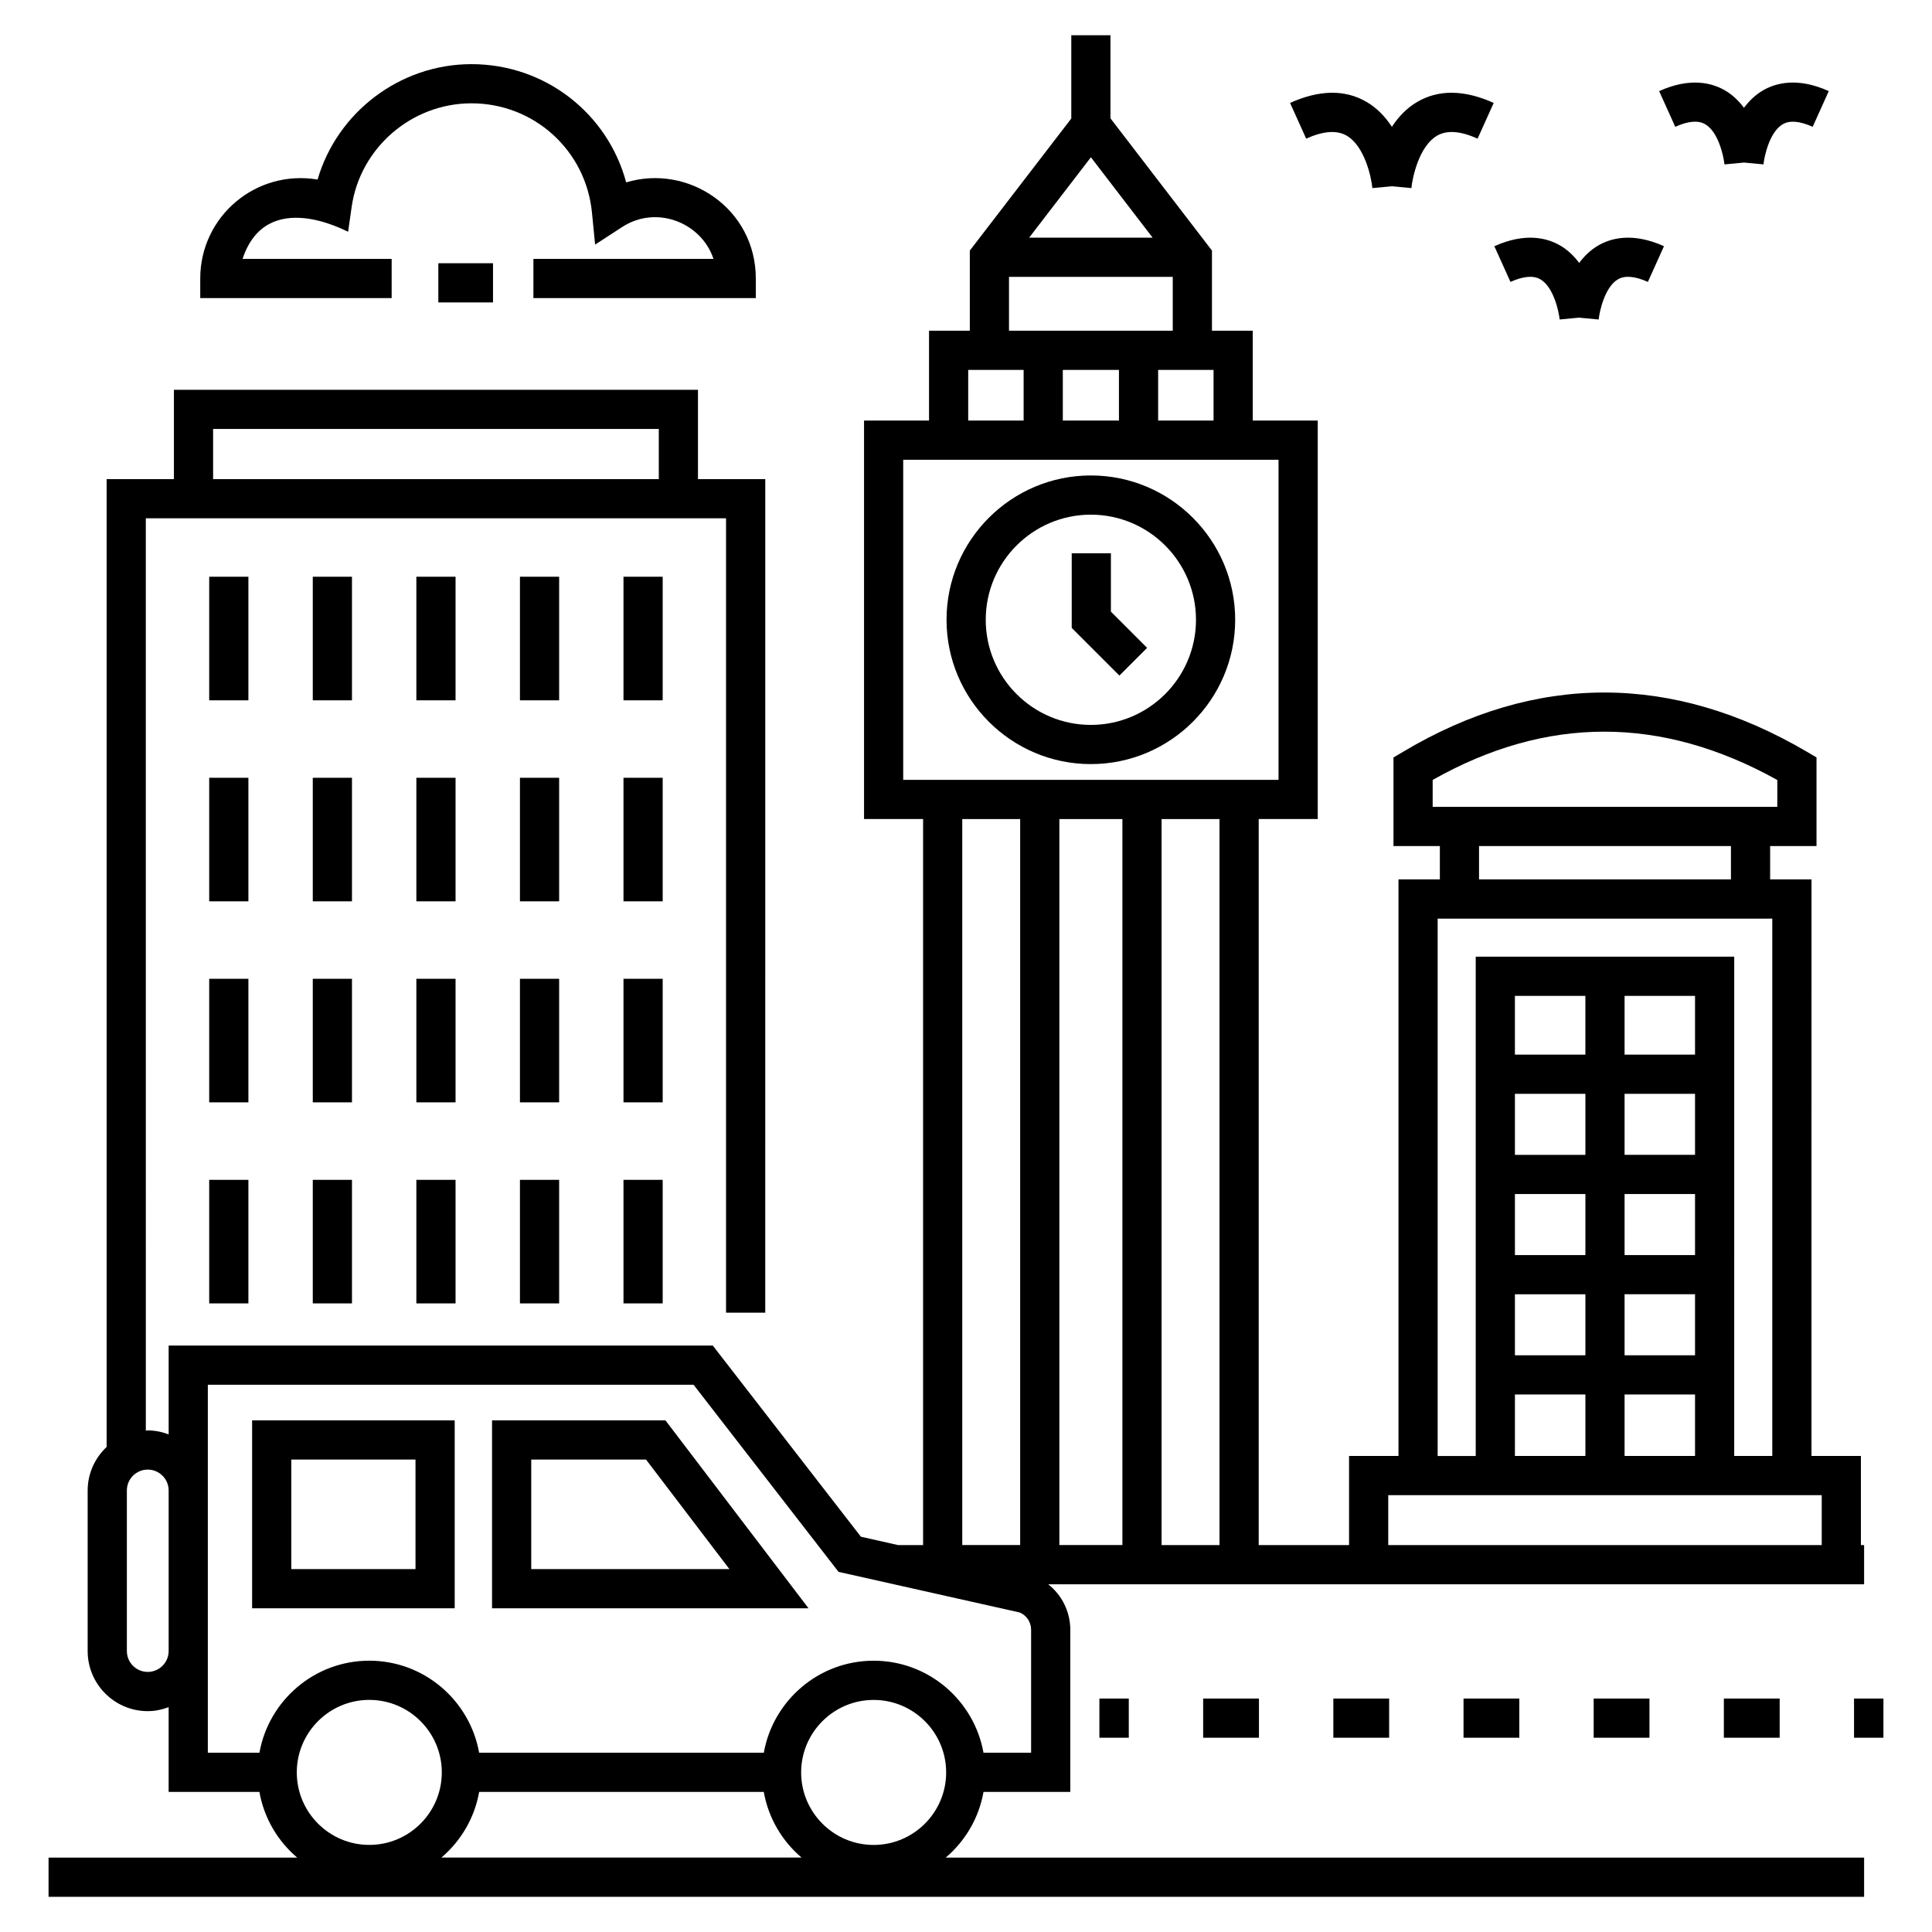 <?xml version="1.0" encoding="UTF-8"?>
<!-- Uploaded to: ICON Repo, www.svgrepo.com, Generator: ICON Repo Mixer Tools -->
<svg fill="#000000" width="800px" height="800px" version="1.1" viewBox="144 144 512 512" xmlns="http://www.w3.org/2000/svg">
 <g>
  <path d="m320.35 520.41h-45.953v49.805h83.867zm-35.566 10.387h30.418l22.102 29.031h-52.52z"/>
  <path d="m264.5 520.41h-53.688v49.805h53.688zm-10.387 39.418h-32.918v-29.031h32.918z"/>
  <path d="m404.64 618.87h23v-42.961c0-4.805-2.238-9.215-5.859-12.062h215.38 0.848v-10.387h-0.848v-23.621h-13.098l0.004-152.79h-10.961v-8.836h12.289v-23.488l-2.562-1.508c-35.641-20.93-71.906-20.922-107.01 0.02l-2.535 1.508v23.469h12.289v8.836h-10.965v152.79h-13.098v23.621h-23.945v-192.41h15.648v-105.6h-17.223v-23.812h-10.812v-21.234l-26.895-35.039v-22.023h-10.383v22.062l-26.891 35v21.234h-10.809v23.812h-17.223v105.6h15.648v192.41h-6.633l-9.848-2.215-39.254-50.66h-144.2v23.539c-1.73-0.648-3.582-1.051-5.539-1.051-0.176 0-0.336 0.047-0.508 0.051l-0.004-241.77h153.77v210.52h10.387l0.004-220.9h-17.832v-23.676h-138.88v23.676h-17.832v256.48c-3.078 2.902-5.027 6.992-5.027 11.547v42.547c0 8.777 7.141 15.922 15.922 15.922 1.953 0 3.805-0.402 5.539-1.051v22.461h24.055c1.227 6.93 4.856 13.031 10.012 17.402h-65.891v10.387h481.14v-10.387h-243.38c5.156-4.371 8.785-10.473 10.012-17.402zm119.03-261.04v-7.141c30.227-17.07 60.641-17.047 91.336 0.02v7.121zm12.289 10.383h66.758v8.836h-66.758zm-10.965 19.219h0.578v0.02h87.527v-0.02h0.574v142.41h-10.09l0.004-132.31h-68.504v132.32h-10.09zm68.207 115.73h-18.672v-16.172h18.672zm0-26.555h-18.672v-16.176h18.672zm0-26.562h-18.672v-16.176h18.672zm0-26.562h-18.672v-15.566h18.672zm-29.059 0h-18.676v-15.566h18.676zm-18.672 10.387h18.676v16.176h-18.676zm0 26.562h18.676v16.176h-18.676zm0 26.562h18.676v16.172h-18.676zm0 26.555h18.676v16.293h-18.676zm29.059 0h18.672v16.293h-18.672zm-62.633 26.68h114.88v13.234h-114.88zm-311.42-282.55h118.11v13.293h-118.11zm175.05 375.25c-10.598 0-19.215-8.621-19.215-19.215s8.617-19.215 19.215-19.215c10.598 0 19.215 8.621 19.215 19.215s-8.621 19.215-19.215 19.215zm65.922-271.87v192.39h-16.703v-192.39zm25.73 192.4h-15.348v-192.4h15.348zm-1.574-311.43v13.43h-14.684v-13.43zm-25.07 0v13.43h-14.875v-13.43zm8.918-35.047h-32.711l16.363-21.305zm-38.055 10.387h43.395v14.273h-43.395zm-10.809 24.66h14.684v13.43h-14.688zm-17.227 108.64v-84.828h99.465v84.828h-99.465zm30.996 10.387v192.39h-15.348v-192.39zm-231.2 226.02c-3.055 0-5.535-2.484-5.535-5.539v-42.547c0-3.055 2.481-5.531 5.535-5.531 3.055 0 5.539 2.481 5.539 5.531v42.547c0 3.055-2.488 5.539-5.539 5.539zm29.598 21.41h-13.676v-97.516h128.72l38.426 49.594c14.48 3.246 42.23 9.465 48.004 10.762 1.82 0.746 3.027 2.555 3.027 4.586v32.578h-12.621c-2.477-13.84-14.57-24.383-29.109-24.383-14.539 0-26.637 10.543-29.109 24.383l-75.441-0.004c-2.477-13.84-14.57-24.383-29.109-24.383-14.539 0-26.637 10.543-29.113 24.383zm29.113-13.996c10.598 0 19.215 8.621 19.215 19.215s-8.617 19.215-19.215 19.215c-10.598 0-19.215-8.621-19.215-19.215s8.617-19.215 19.215-19.215zm29.117 24.383h75.426c1.227 6.93 4.856 13.031 10.012 17.402h-95.449c5.156-4.371 8.785-10.473 10.012-17.402z"/>
  <path d="m435.35 594.13h7.789v10.387h-7.789z"/>
  <path d="m566.34 594.13h14.785v10.387h-14.785z"/>
  <path d="m497.35 594.13h14.785v10.387h-14.785z"/>
  <path d="m600.84 594.13h14.789v10.387h-14.789z"/>
  <path d="m531.85 594.13h14.785v10.387h-14.785z"/>
  <path d="m462.85 594.13h14.785v10.387h-14.785z"/>
  <path d="m635.34 594.13h7.789v10.387h-7.789z"/>
  <path d="m433.09 270c-21.09 0-38.246 17.156-38.246 38.246s17.156 38.246 38.246 38.246 38.246-17.156 38.246-38.246-17.16-38.246-38.246-38.246zm0 66.109c-15.363 0-27.859-12.5-27.859-27.859s12.496-27.859 27.859-27.859 27.859 12.5 27.859 27.859-12.5 27.859-27.859 27.859z"/>
  <path d="m438.4 290.62h-10.383v19.781l12.633 12.633 7.344-7.344-9.594-9.59z"/>
  <path d="m260.16 213.76h14.492v10.387h-14.492z"/>
  <path d="m285.36 223h58.938v-5.191c0-18.465-17.848-30.461-34.355-25.473-4.91-18.277-21.461-31.336-41.004-31.336-18.996 0-35.598 12.801-40.777 30.582-16.383-2.746-31.094 9.805-31.094 26.223v5.191h50.727v-10.387h-39.516c6.332-19.094 27.441-7.32 27.973-7.191l0.945-6.613c2.242-15.633 15.887-27.426 31.742-27.426 16.586 0 30.316 12.445 31.938 28.941l0.836 8.504 7.16-4.66c9.203-5.969 21.051-1.086 24.211 8.445h-47.723l-0.004 10.391z"/>
  <path d="m500.88 179.95c4.746 2.75 6.531 10.965 6.816 13.898l5.129-0.488 5.211 0.488c0.285-2.938 2.074-11.152 6.816-13.898 2.606-1.516 6.215-1.238 10.727 0.789l4.269-9.461c-7.75-3.5-14.562-3.594-20.242-0.289-2.894 1.688-5.074 4.062-6.742 6.625-1.668-2.562-3.848-4.938-6.742-6.625-5.672-3.305-12.48-3.211-20.242 0.289l4.269 9.461c4.516-2.027 8.117-2.305 10.73-0.789z"/>
  <path d="m567.54 209.06c-2.078 1.211-3.715 2.84-5.043 4.617-1.324-1.777-2.961-3.406-5.043-4.617-3.387-1.973-9.156-3.539-17.434 0.191l4.269 9.461c3.398-1.531 6.062-1.766 7.918-0.691 3.516 2.027 4.906 8.535 5.117 10.648l5.117-0.488 5.223 0.492c0.211-2.121 1.602-8.625 5.121-10.656 1.855-1.074 4.516-0.832 7.918 0.691l4.269-9.461c-8.273-3.727-14.043-2.16-17.434-0.188z"/>
  <path d="m595.88 176.91c3.516 2.027 4.91 8.535 5.121 10.656l5.184-0.488 5.156 0.484c0.211-2.113 1.602-8.621 5.117-10.648 1.855-1.074 4.516-0.836 7.918 0.691l4.269-9.461c-8.27-3.738-14.043-2.164-17.434-0.191-2.078 1.211-3.715 2.84-5.043 4.617-1.324-1.777-2.965-3.406-5.043-4.617-3.387-1.973-9.16-3.539-17.434 0.191l4.269 9.461c3.398-1.535 6.059-1.77 7.918-0.695z"/>
  <path d="m199.44 296.84h10.387v32.75h-10.387z"/>
  <path d="m226.89 296.84h10.387v32.75h-10.387z"/>
  <path d="m254.34 296.84h10.387v32.75h-10.387z"/>
  <path d="m281.79 296.84h10.387v32.75h-10.387z"/>
  <path d="m309.23 296.84h10.387v32.75h-10.387z"/>
  <path d="m199.44 350.12h10.387v32.742h-10.387z"/>
  <path d="m226.89 350.12h10.387v32.742h-10.387z"/>
  <path d="m254.34 350.12h10.387v32.742h-10.387z"/>
  <path d="m281.79 350.12h10.387v32.742h-10.387z"/>
  <path d="m309.23 350.12h10.387v32.742h-10.387z"/>
  <path d="m199.44 403.39h10.387v32.742h-10.387z"/>
  <path d="m226.89 403.39h10.387v32.742h-10.387z"/>
  <path d="m254.34 403.39h10.387v32.742h-10.387z"/>
  <path d="m281.79 403.39h10.387v32.742h-10.387z"/>
  <path d="m309.23 403.39h10.387v32.742h-10.387z"/>
  <path d="m199.44 456.67h10.387v32.742h-10.387z"/>
  <path d="m226.89 456.67h10.387v32.742h-10.387z"/>
  <path d="m254.34 456.67h10.387v32.742h-10.387z"/>
  <path d="m281.79 456.67h10.387v32.742h-10.387z"/>
  <path d="m309.23 456.67h10.387v32.742h-10.387z"/>
 </g>
</svg>